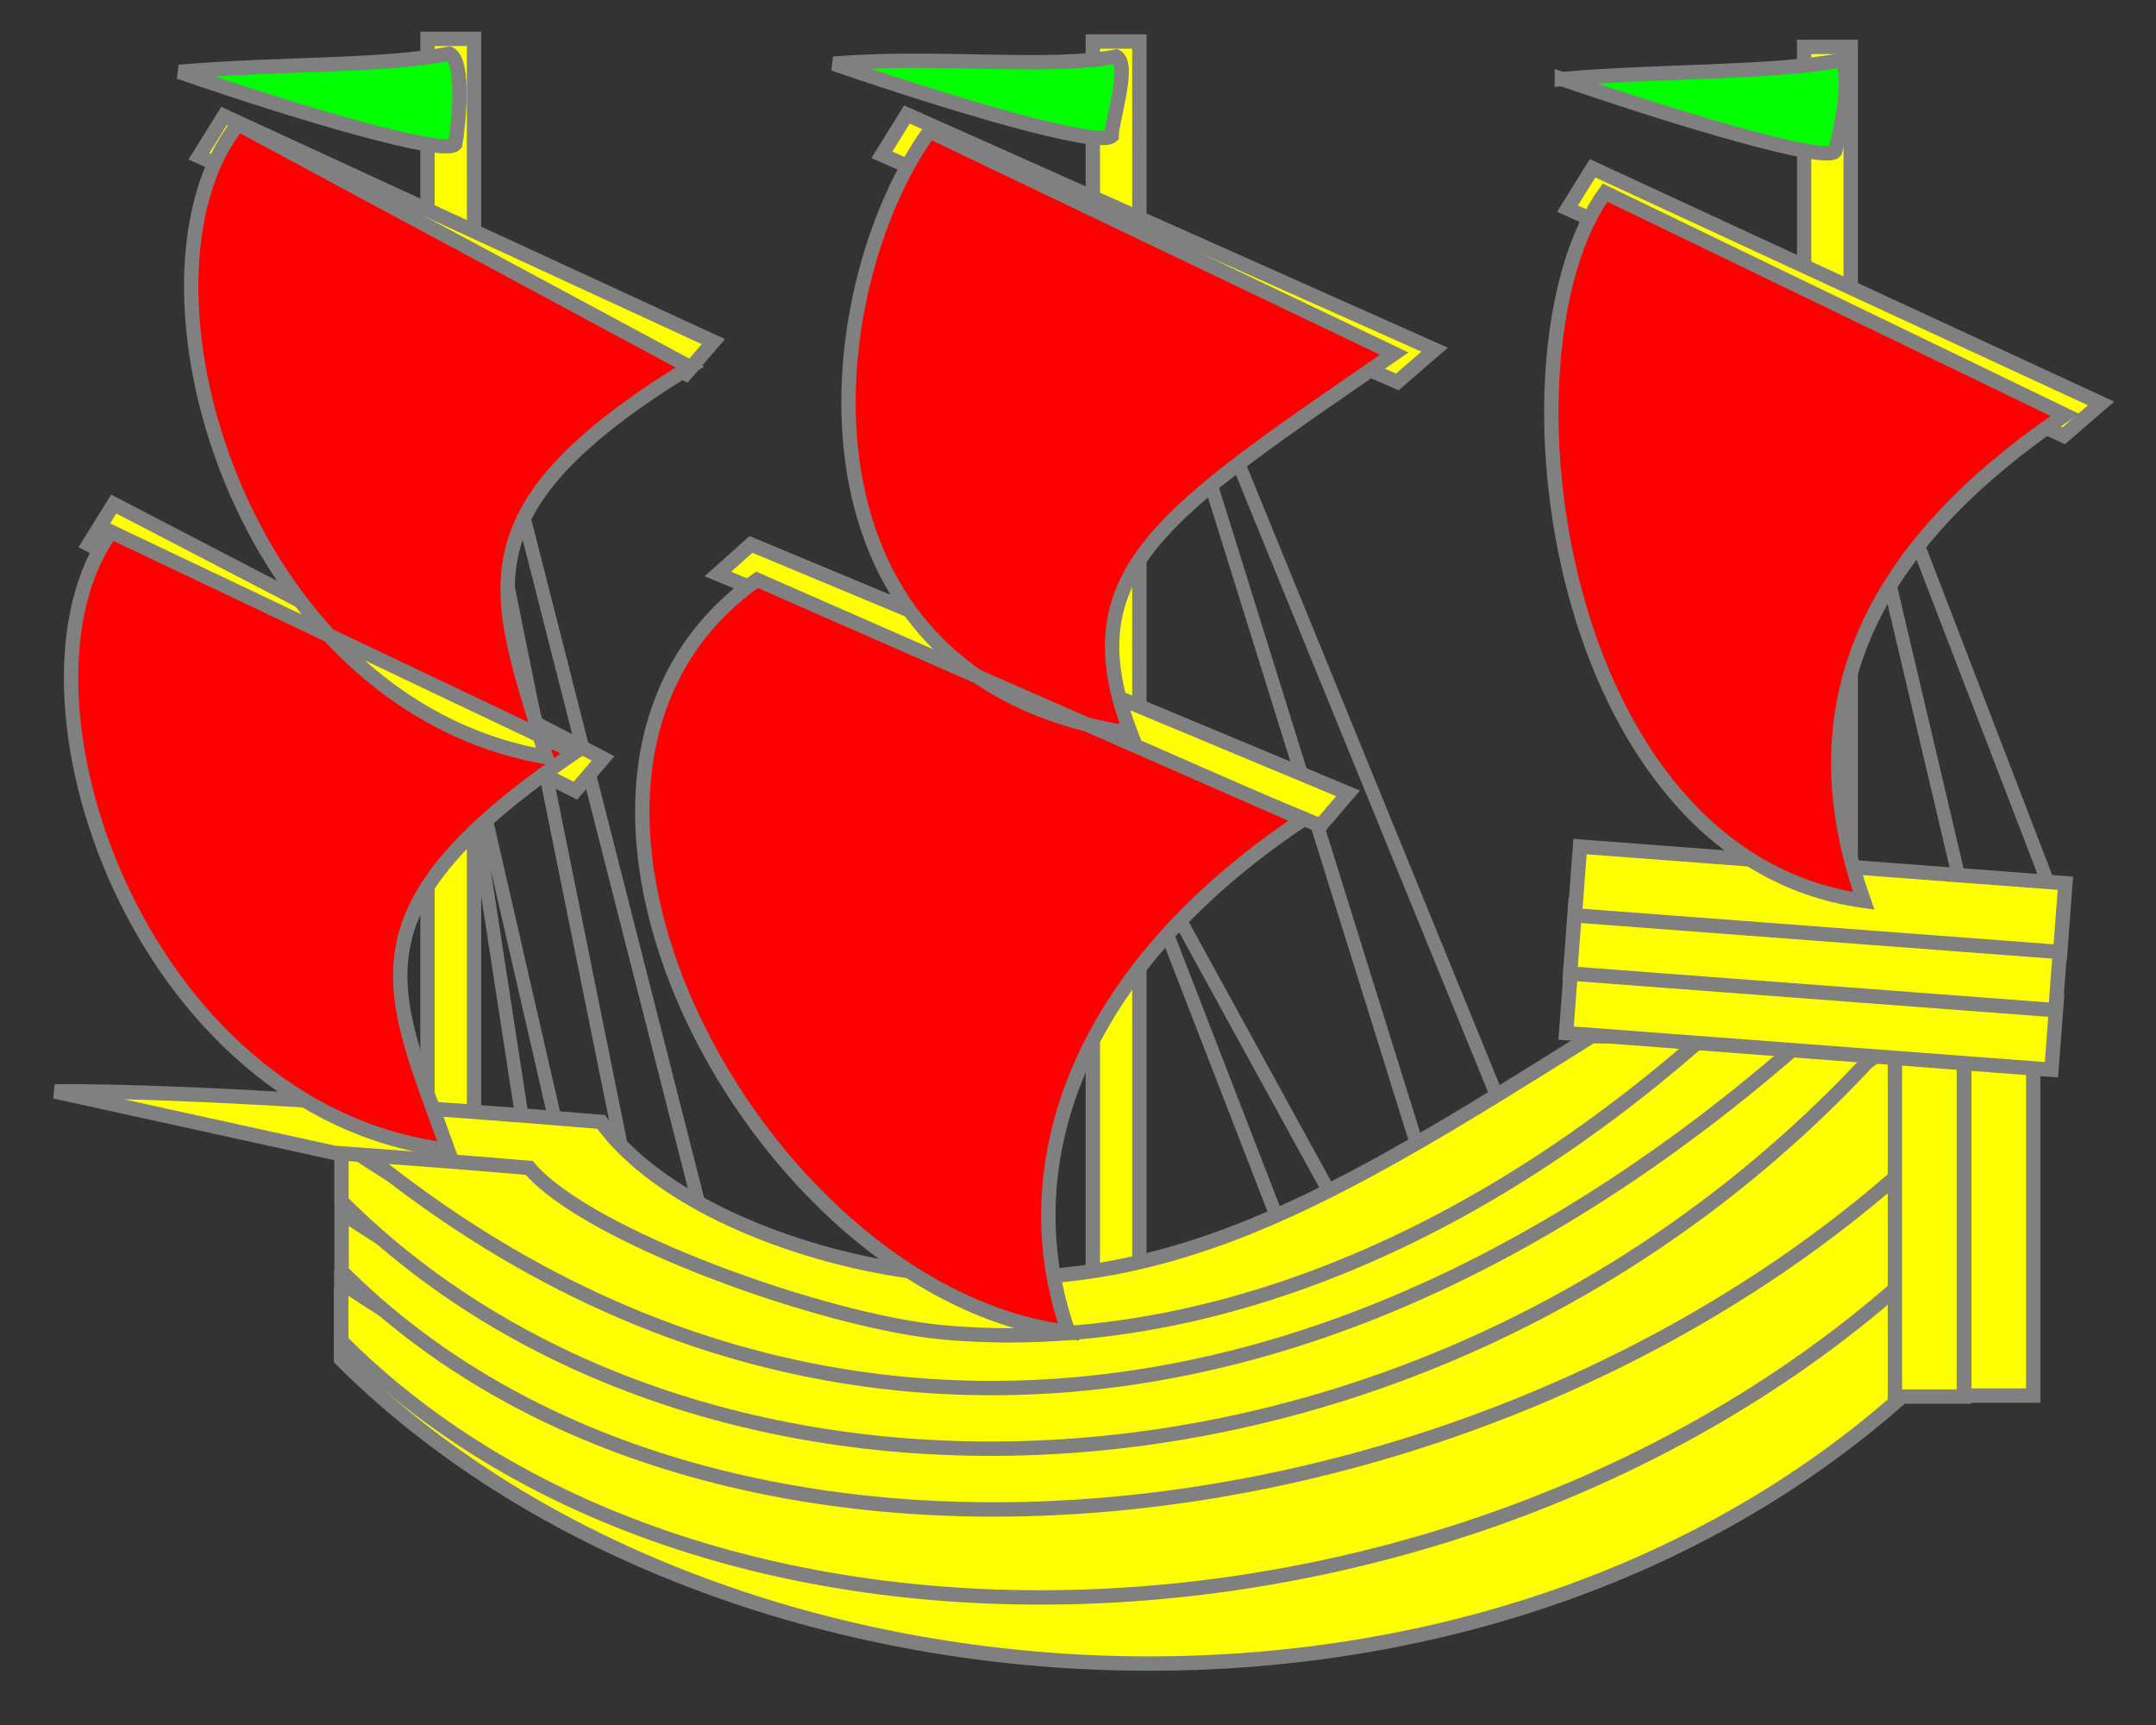 <?xml version="1.0" encoding="UTF-8" standalone="no"?>
<svg
   xmlns:dc="http://purl.org/dc/elements/1.1/"
   xmlns:cc="http://creativecommons.org/ns#"
   xmlns:rdf="http://www.w3.org/1999/02/22-rdf-syntax-ns#"
   xmlns:svg="http://www.w3.org/2000/svg"
   xmlns="http://www.w3.org/2000/svg"
   id="svg2101"
   version="1.1"
   height="360"
   width="450">

  <rect width="100%" height="100%" fill="#333333" stroke="none"/>

  <g
     id="body"
     style="fill:#ffff00;fill-opacity:1;fill-rule:evenodd;stroke:#808080;stroke-width:3;stroke-linecap:butt;stroke-linejoin:miter;stroke-miterlimit:4;stroke-opacity:1;stroke-dasharray:none">
    <path
       style="stroke:#808080"
       id="path2056"
       d="M 242,56.333 C 318.19,242.841 318.19,242.841 318.19,242.841 M 245.968,79.349 C 299.937,252.365 299.937,252.365 299.937,252.365 M 427.714,184.905 C 427.714,184.905 427.714,184.905 380.095,61.095 C 409.46,185.698 409.46,185.698 409.46,185.698 M 95.175,52.365 C 148.349,261.095 148.349,261.095 148.349,261.095 M 117.397,240.46 C 117.397,240.46 117.397,240.46 95.175,143.635 C 109.46,236.492 109.46,236.492 109.46,236.492 M 282.476,257.921 C 282.476,257.921 282.476,257.921 233.27,168.238 C 267.397,256.333 267.397,256.333 267.397,256.333"
       stroke-width="2.8"
       fill-rule="evenodd"
       fill="none" />
    <path
       style="stroke:#808080"
       id="path2058"
       d="M 92,53.159 C 132.476,253.159 132.476,253.159 132.476,253.159"
       stroke-width="2.8"
       fill-rule="evenodd"
       fill="none" />
    <path
       style="stroke:#808080"
       id="path2060"
       d="M 89.227,8.109 L 89.227,268.833 L 98.941,268.833 L 98.941,8.109 L 89.227,8.109 z "
       stroke-width="3"
       fill-rule="evenodd" />
    <path
       style="stroke:#808080"
       id="path2062"
       d="M 228.093,8.67 L 228.093,269.394 L 237.807,269.394 L 237.807,8.67 L 228.093,8.67 z "
       stroke-width="3"
       fill-rule="evenodd" />
    <path
       style="stroke:#808080"
       id="path2064"
       d="M 376.56,9.792 L 376.56,270.517 L 386.273,270.517 L 386.273,9.792 L 376.56,9.792 z "
       stroke-width="3"
       fill-rule="evenodd" />
    <path
       style="stroke:#808080"
       id="path2066"
       d="M 18.517,113.614 L 120.093,165.012 L 125.878,158.277 L 23.741,105.196 L 18.517,113.614 z M 41.526,32.628 L 143.102,78.026 L 148.887,71.292 L 46.75,24.21 L 41.526,32.628 z M 184.069,32.312 L 291.646,79.71 L 299.431,72.976 L 189.293,23.894 L 184.069,32.312 z M 149.836,119.787 L 275.586,172.307 L 281.371,165.573 L 156.744,113.614 L 149.836,119.787 z M 327.174,43.536 L 430.751,90.934 L 438.536,84.2 L 332.398,35.118 L 327.174,43.536 z "
       stroke-width="3"
       fill-rule="evenodd" />
    <path
       style="stroke:#808080"
       id="path2068"
       d="M 71.18,283.67 C 148.072,360.603 304.602,372.612 396.212,292.138 L 396.212,266.602 C 288.475,330.23 197.059,355.993 71.18,271.42 L 71.18,283.67 z "
       stroke-width="3"
       fill-rule="evenodd" />
    <path
       style="stroke:#808080"
       id="path2070"
       d="M 71.239,279.892 C 148.131,356.825 304.677,348.835 396.287,268.361 L 396.287,242.825 C 288.55,306.452 197.118,352.215 71.239,267.642 L 71.239,279.892 z "
       stroke-width="3"
       fill-rule="evenodd" />
    <path
       style="stroke:#808080"
       id="path2072"
       d="M 71.305,265.314 C 148.196,342.247 304.708,325.522 396.318,245.048 L 396.318,217.137 C 290.826,289.744 197.184,337.637 71.305,253.064 L 71.305,265.314 z "
       stroke-width="3"
       fill-rule="evenodd" />
    <path
       style="stroke:#808080"
       id="path2074"
       d="M 71.272,250.716 C 148.164,327.65 302.684,320.608 394.855,216.003 L 375.213,216.003 C 269.721,288.61 197.151,323.04 71.272,238.466 L 71.272,250.716 z "
       stroke-width="3"
       fill-rule="evenodd" />
    <path
       style="stroke:#808080"
       id="path2076"
       d="M 70.544,236.138 C 156.976,310.827 271.09,310.237 377.291,216.295 L 353.721,216.295 C 245.984,283.851 188.566,283.769 97.481,236.795 L 70.544,236.138 z "
       stroke-width="3"
       fill-rule="evenodd" />
    <path
       style="stroke:#808080"
       id="path2078"
       d="M 69.785,240.593 C 90.552,242.148 89.572,241.975 110.471,243.738 C 122.581,258.109 172.326,275.823 196.805,278.054 C 245.765,282.514 302.668,263.231 355.769,216.259 L 332.198,216.259 C 278.33,250.037 242.092,272.518 190.398,265.39 C 164.551,261.826 137.085,250.298 125.47,234.13 C 93.091,231.431 38.962,227.459 11.421,227.781 L 69.785,240.593 z "
       stroke-width="3"
       fill-rule="evenodd" />
    <path
       style="stroke:#808080"
       id="path2080"
       d="M 409.896,291.455 L 409.896,189.862 L 395.501,189.862 L 395.501,291.455 L 409.896,291.455 z "
       stroke-width="3"
       fill-rule="evenodd" />
    <path
       style="stroke:#808080"
       id="path2082"
       d="M 424.38,291.257 L 424.38,189.664 L 409.985,189.664 L 409.985,291.257 L 424.38,291.257 z "
       stroke-width="3"
       fill-rule="evenodd" />
    <path
       style="stroke:#808080"
       id="path2084"
       d="M 429.263,208.9 L 327.959,201.25 L 326.875,215.604 L 428.179,223.254 L 429.263,208.9 z "
       stroke-width="3"
       fill-rule="evenodd" />
    <path
       style="stroke:#808080"
       id="path2086"
       d="M 430.099,196.465 L 328.795,188.815 L 327.711,203.17 L 429.015,210.82 L 430.099,196.465 z "
       stroke-width="3"
       fill-rule="evenodd" />
    <path
       style="stroke:#808080"
       id="path2088"
       d="M 431.091,184.33 L 329.787,176.68 L 328.703,191.035 L 430.007,198.685 L 431.091,184.33 z "
       stroke-width="3"
       fill-rule="evenodd" />
  </g>
  <g
     id="sails"
     style="fill:#ff0000;fill-opacity:1;fill-rule:evenodd;stroke:#808080;stroke-width:3;stroke-linecap:butt;stroke-linejoin:miter;stroke-miterlimit:4;stroke-opacity:1;stroke-dasharray:none">
    <path
       style="stroke:#808080;fill:#ff0000"
       id="path2091"
       d="M 23.2,111 C -0.975,144 28.7,232 93.5,240 81.3,206 71.5,190 120,157 L 23.2,111 z M 49.7,25.9 C 24.1,58 49.8,147 114,158 104,124 94.4,107 144,76.6 L 49.7,25.9 z M 194,27.4 C 170,60.6 162,142 236,153 223,119 243,107 291,73.8 L 194,27.4 z M 158,121 c -58.2,41 0,149 65,157 -12,-34 1,-75 49,-107 L 158,121 z M 335,40.2 C 311,73.4 324,179 389,188 377,154 383,119 431,86.6 L 335,40.2 z"
       stroke-width="3"
       fill-rule="evenodd" />
  </g>
  <g
     id="pennants"
     style="fill:#00ff00;fill-opacity:1;fill-rule:evenodd;stroke:#808080;stroke-width:3;stroke-linecap:butt;stroke-linejoin:miter;stroke-miterlimit:4;stroke-opacity:1;stroke-dasharray:none">
    <path
       style="fill:#00ff00;stroke:#808080"
       id="path2094"
       d="M 37.4,15 C 58.5,13.2 80.4,13.9 93.8,11.2 97.2,12.8 95.6,27 95,30.1 92.8,32.6 62.5,23.7 37.4,15 z"
       stroke-width="3"
       fill-rule="evenodd" />
    <path
       style="fill:#00ff00;stroke:#808080"
       id="path2096"
       d="m 174,13.3 c 21,-1.8 45,1.2 59,-1.5 3,1.6 -1,13.5 -1,16.6 -3,2.4 -33,-6.5 -58,-15.1 z"
       stroke-width="3"
       fill-rule="evenodd" />
    <path
       style="fill:#00ff00;stroke:#808080"
       id="path2098"
       d="m 326,16.5 c 21,-1.8 44,-1.2 58,-3.9 3,1.6 0,15.8 -1,19 -2,2.4 -32,-6.5 -57,-15.1 z"
       stroke-width="3"
       fill-rule="evenodd" />
  </g>
</svg>
